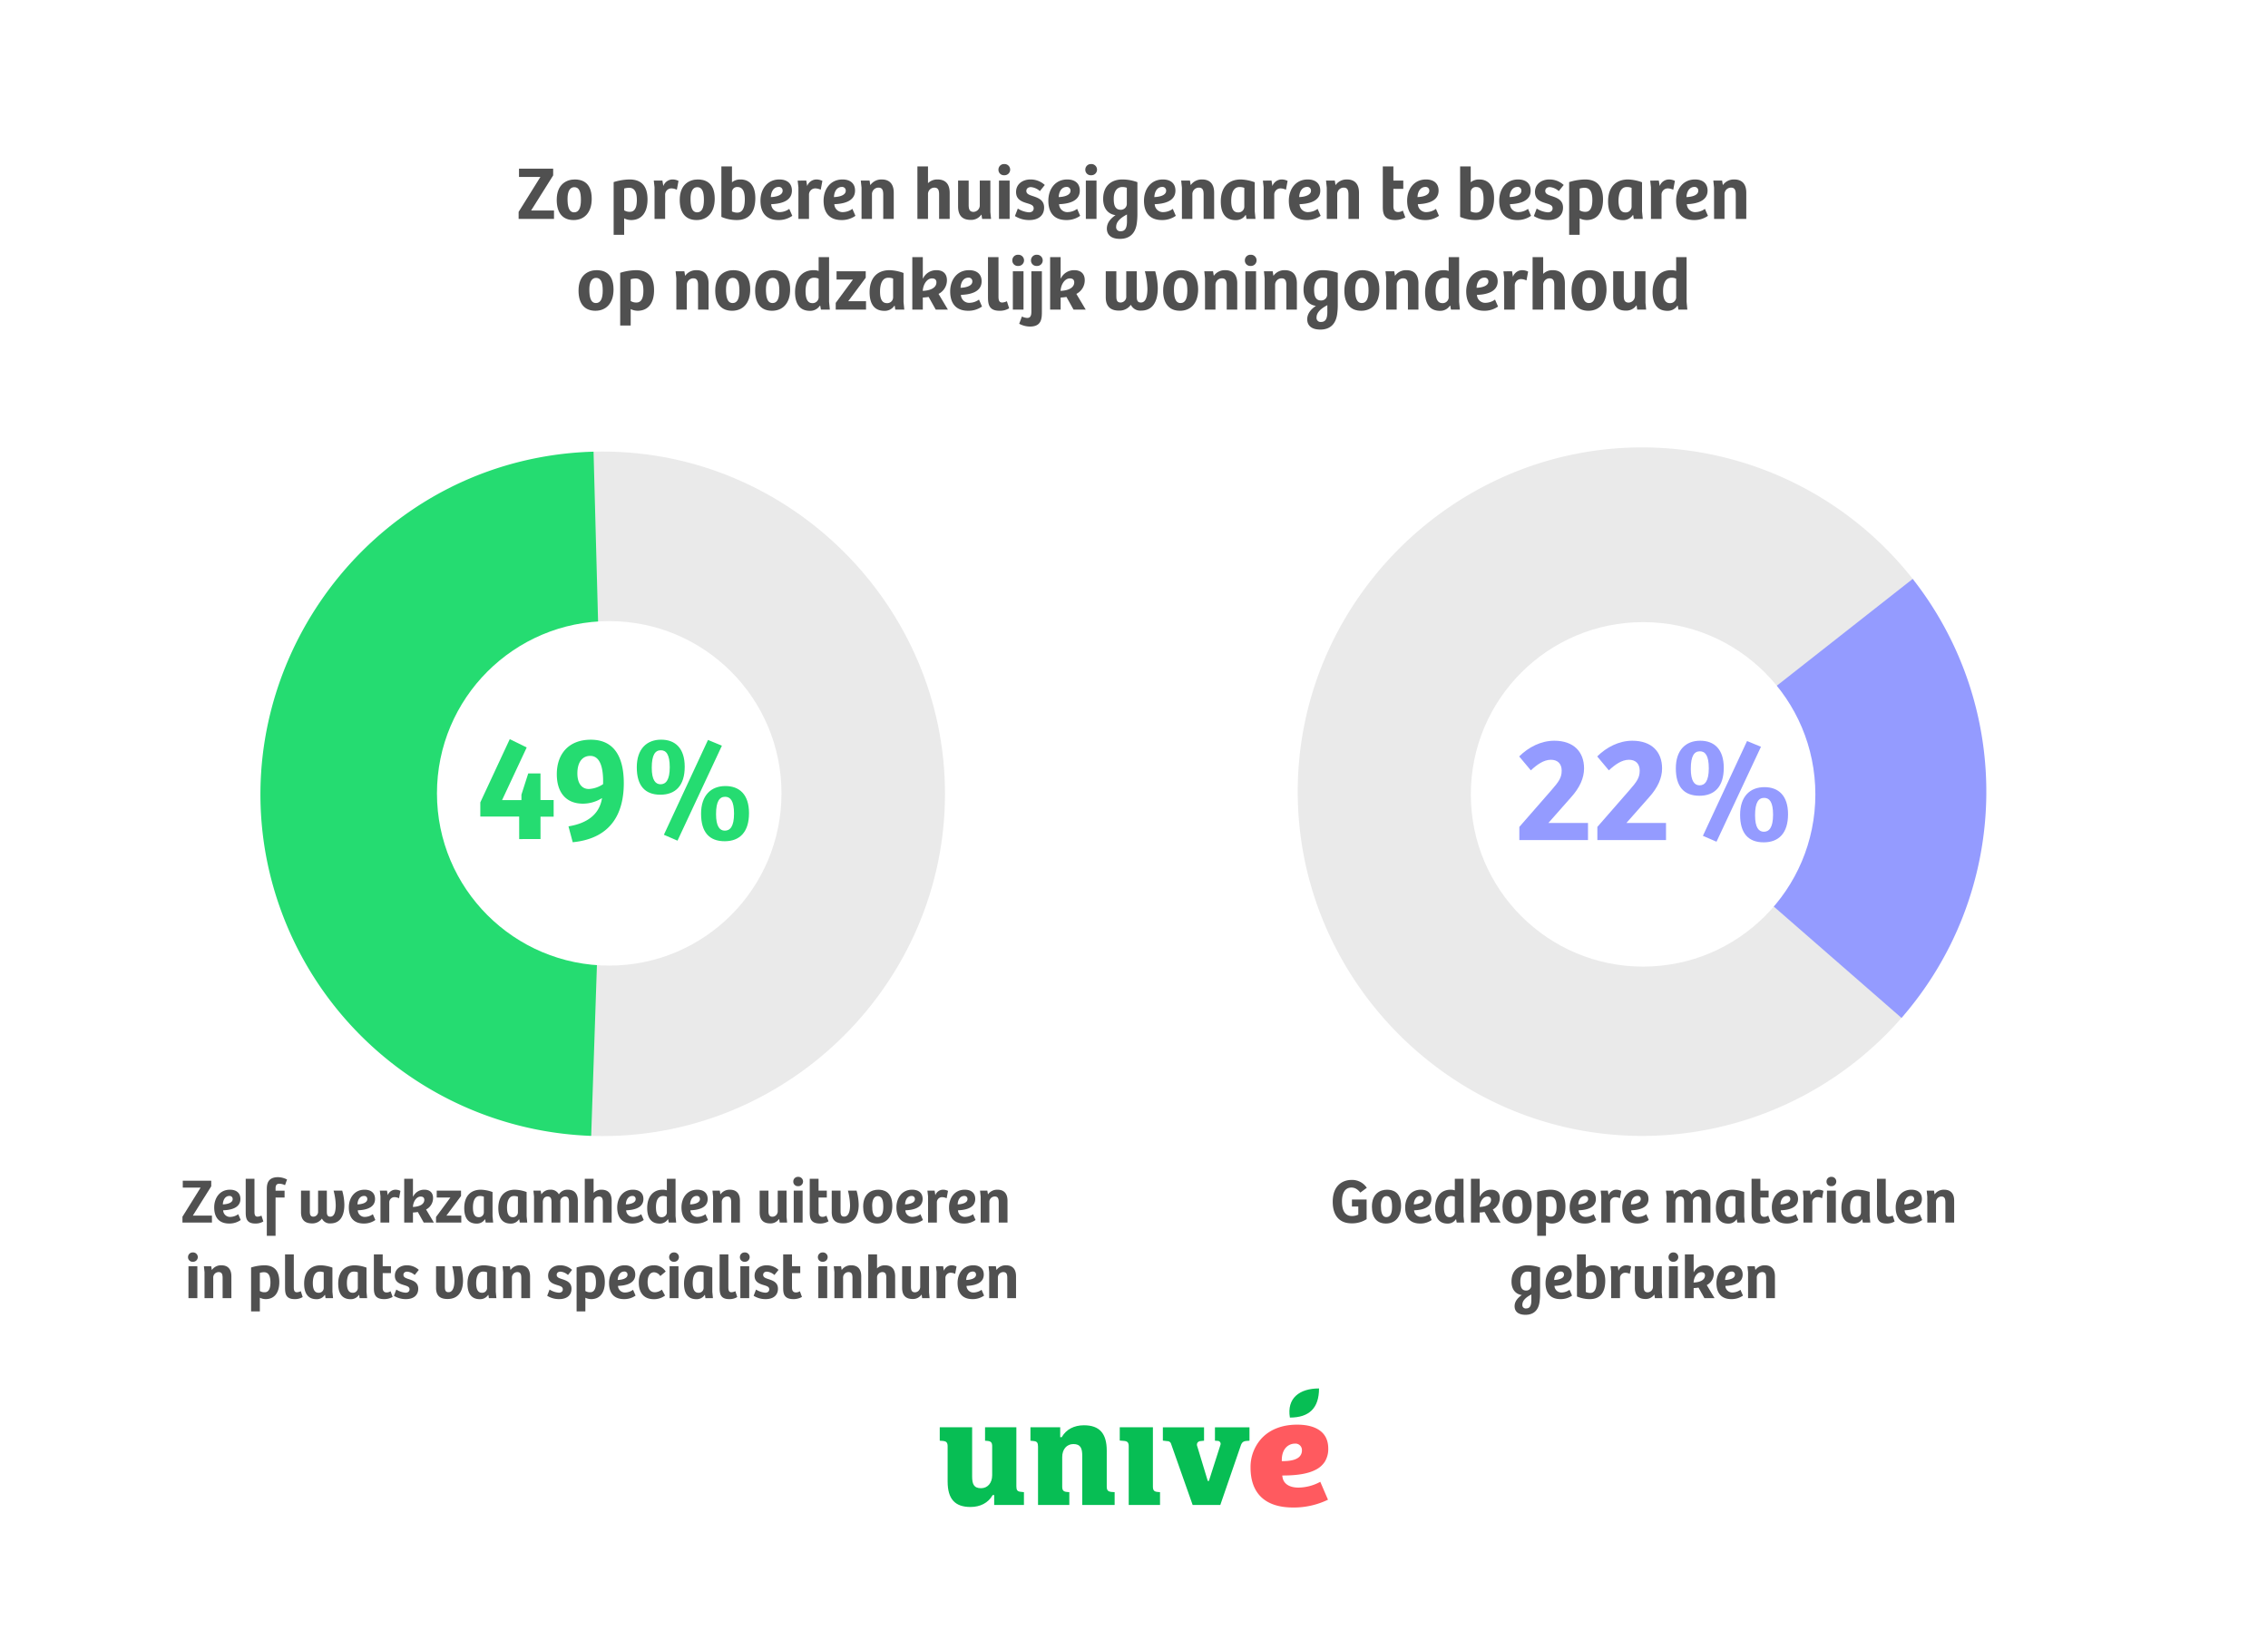 <?xml version="1.0" encoding="UTF-8" standalone="no"?>
<svg xmlns="http://www.w3.org/2000/svg" xmlns:xlink="http://www.w3.org/1999/xlink" viewBox="0 0 1080 781">
  <defs>
    <clipPath id="a">
      <rect height="83.25" style="fill:none" width="222" x="429" y="652"/>
    </clipPath>
  </defs>
  <title>Infographic 2 - Zo proberen besparenV2</title>
  <rect height="781" style="fill:#fff" width="1080"/>
  <g style="clip-path:url(#a)">
    <rect height="83.25" style="fill:#fff" width="222" x="429" y="652"/>
    <g style="clip-path:url(#a)">
      <path d="M617.656,678.5c-6.902,0-12.656,2.164-16.637,6.259a20.148,20.148,0,0,0-5.523,14.186c0,5.849,1.579,10.448,4.694,13.669,3.429,3.546,8.683,5.344,15.616,5.344a37.501,37.501,0,0,0,16.57-3.716l-3.671-8.529a22.134,22.134,0,0,1-10.376,2.759c-4.305,0-7.073-1.776-7.597-4.872l-.149-.887.929-.006c6.62-.043,11.516-.93,14.966-2.712a11.071,11.071,0,0,0,4.403-3.874,11.515,11.515,0,0,0,1.62-6.235c0-3.794-1.366-6.699-4.062-8.631-2.55-1.828-6.178-2.755-10.782-2.755m-7.284,17.374.014-.792c.092-5.216,3.211-7.551,6.26-7.551a3.064,3.064,0,0,1,3.32,3.185,4.158,4.158,0,0,1-1.941,3.643c-1.437.962-3.737,1.468-6.835,1.505Z" style="fill:#ff5a5f"/>
      <path d="M537.484,716.749H552.393v-6.105l-1.335-.12c-1.517-.168-2.053-.828-2.053-2.523V679.749H533.214v6.32l2.216.196c1.519.168,2.054.828,2.054,2.522Z" style="fill:#07be54"/>
      <path d="M447.5,686.139l1.696.126c1.242.154,2.059.628,2.059,2.448V705.576c0,8.275,3.456,12.13,10.878,12.13,4.67,0,8.392-1.958,10.478-5.514l.092-.155h.716v4.712h14.171v-6.104l-1.708-.19c-1.422-.167-1.901-.822-1.901-2.596V679.75H469.075v6.394l1.335.121c1.517.168,2.053.828,2.053,2.522V702.557c0,3.712-2.139,6.206-5.322,6.206-3.511,0-4.217-2.15-4.217-5.617V679.75H447.5Z" style="fill:#07be54"/>
      <path d="M515.356,716.749H530.779v-6.105l-1.697-.125c-1.241-.154-2.058-.629-2.058-2.448V690.923c0-8.276-3.457-12.13-10.878-12.13-4.67,0-8.392,1.958-10.479,5.515l-.091.154h-.716v-4.713h-14.171v6.39l1.708.19c1.421.167,1.9.821,1.9,2.595v27.825h14.908v-6.105l-1.335-.12c-1.517-.168-2.053-.828-2.053-2.523V693.942c0-3.711,2.139-6.205,5.322-6.205,3.512,0,4.217,2.149,4.217,5.616Z" style="fill:#07be54"/>
      <path d="M578.547,679.773v6.366l1.598.118a1.406,1.406,0,0,1,1.108,1.392,1.256,1.256,0,0,1-.052.356l-5.536,17.303h-.536l-4.999-16.486a1.962,1.962,0,0,1,.068-1.689,1.933,1.933,0,0,1,1.447-.805l1.709-.19v-6.366H553.747v6.324l2.153.264a1.785,1.785,0,0,1,1.673,1.039l10.358,29.348H581.099l9.714-28.193c.528-1.585,1.188-2.124,2.615-2.291l1.561-.125v-6.366Z" style="fill:#07be54"/>
      <path d="M628.11,661.25c-9.307,0-15.417,4.625-13.875,13.875,9.25,0,13.875-4.568,13.875-13.875" style="fill:#07be54"/>
    </g>
  </g>
  <path d="M286.994,378.056l-6.137-162.884q3.067-.116,6.137-.116c89.419,0,163,73.581,163,163s-73.581,163-163,163q-3.377,0-6.752-.14Z" style="fill:#eaeaea"/>
  <path d="M286.994,378.056,281.516,540.964A163.451,163.451,0,0,1,126.9,408.696c-16.809-87.825,41.629-173.926,129.454-190.734a163.002,163.002,0,0,1,26.286-2.848Z" style="fill:#25dc71"/>
  <circle cx="290.107" cy="377.841" r="82.03" style="fill:#fff"/>
  <path d="M228.721,382.13l14.024-30.106,8.067,3.955L239.089,381.044l9.217-.005-.001-2.593,3.234-10.083,5.833-.003.007,12.674,6.265-.004.004,7.92-6.265.004.006,10.657-10.153.005-.006-10.729-18.505.011Z" style="fill:#25dc71"/>
  <path d="M286.683,380.081a17.079,17.079,0,0,1-9.071,2.669c-8.065.005-12.46-5.321-12.465-14.034-.005-9.433,5.463-16.42,16.192-16.426,11.449-.007,15.702,8.703,15.709,20.656.007,13.249-5.098,26.285-24.322,28.168l-2.021-7.56C279.633,392.11,285.463,387.857,286.683,380.081Zm-6.267-4.317a13.349,13.349,0,0,0,6.767-2.308c.212-7.993-1.447-13.465-6.128-13.462-3.6.002-6.119,2.812-6.116,8.356C274.942,372.959,276.96,375.766,280.416,375.764Z" style="fill:#25dc71"/>
  <path d="M303.232,365.454c-.005-8.785,4.745-13.179,11.585-13.183,6.697-.004,11.236,4.025,11.241,12.882.005,9.001-4.385,13.324-11.586,13.328C307.127,378.485,303.237,374.167,303.232,365.454Zm11.31,8.059c2.448-.002,4.391-1.875,4.388-8.14-.003-6.12-1.732-8.063-4.253-8.062-2.664.001-4.319,2.162-4.316,8.354C310.364,371.427,312.093,373.514,314.541,373.513Zm22.598-21.11,6.626,2.732-21.145,45.231-6.482-2.805Zm8.293,21.957c6.696-.004,11.235,4.026,11.24,12.883.005,9.001-4.385,13.396-11.586,13.399-7.345.005-11.235-4.313-11.24-13.099C333.842,378.759,338.592,374.363,345.433,374.359Zm-.276,21.242c2.448-.001,4.391-1.874,4.387-8.139-.003-6.049-1.732-7.992-4.252-7.991-2.665.002-4.319,2.163-4.315,8.284C340.979,393.588,342.709,395.604,345.157,395.602Z" style="fill:#25dc71"/>
  <path d="M781.919,377.03,906.708,483.368a164.036,164.036,0,0,1-124.789,57.613c-89.941,0-163.951-74.01-163.951-163.951s74.01-163.951,163.951-163.951a164.054,164.054,0,0,1,129.482,63.38Z" style="fill:#eaeaea"/>
  <path d="M781.919,377.03l128.894-101.322a163.951,163.951,0,0,1-5.33,209.08Z" style="fill:#949bff"/>
  <circle cx="782.427" cy="378.317" r="82.03" style="fill:#fff"/>
  <path d="M743.658,367.03c0-3.528-2.16-5.185-5.112-5.185-3.456,0-6.624,2.305-9.576,5.04l-5.545-6.624c4.393-4.393,10.369-7.488,16.705-7.488,9.361,0,14.186,5.4,14.186,13.177,0,4.608-2.088,9.217-6.192,13.753l-10.801,12.241H756.188v8.137H723.497v-6.265L738.834,376.247C742.146,372.431,743.658,370.486,743.658,367.03Z" style="fill:#949bff"/>
  <path d="M780.81,367.03c0-3.528-2.16-5.185-5.112-5.185-3.456,0-6.624,2.305-9.576,5.04l-5.545-6.624c4.393-4.393,10.369-7.488,16.705-7.488,9.361,0,14.186,5.4,14.186,13.177,0,4.608-2.088,9.217-6.192,13.753l-10.801,12.241h18.865v8.137H760.648v-6.265l15.337-17.569C779.298,372.431,780.81,370.486,780.81,367.03Z" style="fill:#949bff"/>
  <path d="M798.016,365.95c0-8.785,4.752-13.177,11.593-13.177,6.696,0,11.233,4.032,11.233,12.889,0,9.001-4.393,13.321-11.593,13.321C801.904,378.983,798.016,374.663,798.016,365.95Zm11.305,8.064c2.448,0,4.393-1.872,4.393-8.137,0-6.12-1.729-8.064-4.248-8.064-2.664,0-4.32,2.16-4.32,8.353C805.145,371.927,806.872,374.015,809.32,374.015ZM831.931,352.917l6.624,2.736-21.169,45.22-6.481-2.809Zm8.28,21.962c6.697,0,11.233,4.032,11.233,12.889,0,9.001-4.393,13.394-11.593,13.394-7.345,0-11.233-4.32-11.233-13.105C828.618,379.271,833.371,374.879,840.211,374.879Zm-.288,21.242c2.448,0,4.393-1.872,4.393-8.137,0-6.049-1.728-7.993-4.248-7.993-2.664,0-4.32,2.16-4.32,8.281C835.747,394.104,837.475,396.121,839.923,396.121Z" style="fill:#949bff"/>
  <path d="M87.032,565.61v-3.3H100.592v2.67L91.832,578.93h9.09v3.33H86.882v-2.79L95.522,565.61Z" style="fill:#505050"/>
  <path d="M102.002,575.03c0-4.41,2.58-8.43,7.5-8.43,3.03,0,4.98,1.529,4.98,4.409,0,4.5-4.98,5.28-8.22,5.4a3.255,3.255,0,0,0,3.42,3.149,6.607,6.607,0,0,0,3.75-1.29l1.2,2.761a9.274,9.274,0,0,1-5.49,1.68C104.072,582.71,102.002,579.53,102.002,575.03Zm8.79-3.93a1.419,1.419,0,0,0-1.53-1.53c-2.01,0-3.06,1.86-3.15,4.02C107.732,573.561,110.792,573.05,110.792,571.101Z" style="fill:#505050"/>
  <path d="M117.002,577.13V561.41h4.17v15.689c0,1.65.39,2.34,1.5,2.34a4.709,4.709,0,0,0,1.83-.51l.9,2.79a6.978,6.978,0,0,1-3.84.99C117.242,582.71,117.002,579.92,117.002,577.13Z" style="fill:#505050"/>
  <path d="M132.422,560.631a9.766,9.766,0,0,1,4.26,1.109l-.96,2.7a6.519,6.519,0,0,0-2.67-.689c-1.26,0-1.83.659-1.83,2.189v1.14h4.29v3.24h-4.29v18.239h-4.17V566.301C127.052,563.751,127.592,560.631,132.422,560.631Z" style="fill:#505050"/>
  <path d="M143.342,577.34V567.051h4.2v9.689c0,1.47.09,2.699,1.71,2.699a2.294,2.294,0,0,0,2.22-2.459v-9.93h4.169v9.719c0,1.41.06,2.67,1.65,2.67,2.19,0,2.58-3.06,2.58-5.579a28.626,28.626,0,0,0-1.02-6.81h4.11a25.177,25.177,0,0,1,1.02,6.689c0,5.489-2.13,8.909-6.6,8.909a4.126,4.126,0,0,1-4.08-2.31,5.52,5.52,0,0,1-4.74,2.31C145.202,582.649,143.342,580.939,143.342,577.34Z" style="fill:#505050"/>
  <path d="M166.111,575.03c0-4.41,2.58-8.43,7.5-8.43,3.03,0,4.98,1.529,4.98,4.409,0,4.5-4.98,5.28-8.22,5.4a3.255,3.255,0,0,0,3.42,3.149,6.605,6.605,0,0,0,3.75-1.29l1.2,2.761A9.274,9.274,0,0,1,173.251,582.71C168.181,582.71,166.111,579.53,166.111,575.03Zm8.79-3.93a1.419,1.419,0,0,0-1.53-1.53c-2.01,0-3.06,1.86-3.15,4.02C171.841,573.561,174.901,573.05,174.901,571.101Z" style="fill:#505050"/>
  <path d="M184.292,567.051l.36,2.159a3.939,3.939,0,0,1,3.6-2.609,5.197,5.197,0,0,1,2.43.569l-.66,3.511a5.093,5.093,0,0,0-2.16-.54,2.494,2.494,0,0,0-2.49,2.67v9.449h-4.2V569.69l-.3-2.64Z" style="fill:#505050"/>
  <path d="M196.651,569.87h.09a5.804,5.804,0,0,1,5.339-3.27c2.64,0,4.14,1.47,4.14,3.96a6.066,6.066,0,0,1-3.33,5.459l3.72,6.24h-4.83l-2.82-5.04a17.131,17.131,0,0,1-2.31.24v4.8H192.481V561.41h4.17Zm5.4,1.561c0-1.02-.6-1.561-1.74-1.561-1.95,0-3.51,2.22-3.69,4.95C200.371,574.64,202.051,573.23,202.051,571.431Z" style="fill:#505050"/>
  <path d="M207.961,570.32v-3.27h11.58v2.55l-6.96,9.329h7.08v3.33H207.631v-2.67l6.84-9.27Z" style="fill:#505050"/>
  <path d="M221.071,575.33c0-5.28,2.7-8.729,7.95-8.729a17.692,17.692,0,0,1,5.52,1.109v11.52l.3,3.03H231.271l-.24-1.53-.12-.029a4.549,4.549,0,0,1-3.959,2.04C222.391,582.74,221.071,579.229,221.071,575.33Zm6.84,4.35a2.306,2.306,0,0,0,2.49-2.22v-7.529a5.079,5.079,0,0,0-1.89-.33c-2.46,0-3.3,2.55-3.3,5.489C225.211,577.49,225.751,579.68,227.911,579.68Z" style="fill:#505050"/>
  <path d="M237.301,575.33c0-5.28,2.7-8.729,7.95-8.729A17.692,17.692,0,0,1,250.77,567.71v11.52l.3,3.03h-3.57l-.24-1.53-.12-.029a4.549,4.549,0,0,1-3.959,2.04C238.621,582.74,237.301,579.229,237.301,575.33Zm6.84,4.35a2.306,2.306,0,0,0,2.49-2.22v-7.529a5.079,5.079,0,0,0-1.89-.33c-2.46,0-3.3,2.55-3.3,5.489C241.44,577.49,241.98,579.68,244.141,579.68Z" style="fill:#505050"/>
  <path d="M257.46,567.051l.33,1.77a4.921,4.921,0,0,1,4.26-2.22,4.296,4.296,0,0,1,4.08,2.22,4.783,4.783,0,0,1,4.26-2.22c3,0,4.77,1.739,4.77,5.31v10.35h-4.2v-9.569c0-1.59-.24-2.851-1.89-2.851a2.328,2.328,0,0,0-2.25,2.61v9.81h-4.2v-9.569c0-1.5-.15-2.851-1.86-2.851-1.5,0-2.28,1.2-2.28,2.7v9.72h-4.17V569.87l-.3-2.819Z" style="fill:#505050"/>
  <path d="M286.41,566.601c3.18,0,4.86,1.77,4.86,5.34v10.319h-4.2v-9.689c0-1.59-.3-2.73-1.89-2.73a2.536,2.536,0,0,0-2.52,2.61v9.81H278.46V561.41h4.2v6.66A5.208,5.208,0,0,1,286.41,566.601Z" style="fill:#505050"/>
  <path d="M293.91,575.03c0-4.41,2.58-8.43,7.5-8.43,3.03,0,4.98,1.529,4.98,4.409,0,4.5-4.98,5.28-8.22,5.4a3.255,3.255,0,0,0,3.42,3.149,6.605,6.605,0,0,0,3.75-1.29l1.2,2.761A9.274,9.274,0,0,1,301.05,582.71C295.98,582.71,293.91,579.53,293.91,575.03Zm8.79-3.93a1.419,1.419,0,0,0-1.53-1.53c-2.01,0-3.06,1.86-3.15,4.02C299.64,573.561,302.7,573.05,302.7,571.101Z" style="fill:#505050"/>
  <path d="M308.19,575.33c0-5.16,2.58-8.729,7.379-8.729a5.984,5.984,0,0,1,1.98.3v-5.49h4.14v17.76l.3,3.09h-3.54l-.27-1.56h-.15a4.562,4.562,0,0,1-3.899,2.04C309.33,582.74,308.19,578.93,308.19,575.33Zm6.84,4.35a2.386,2.386,0,0,0,2.52-2.13v-7.56a4.11,4.11,0,0,0-1.8-.39c-2.61,0-3.39,2.609-3.39,5.34C312.36,577.49,312.93,579.68,315.03,579.68Z" style="fill:#505050"/>
  <path d="M324.51,575.03c0-4.41,2.58-8.43,7.5-8.43,3.03,0,4.98,1.529,4.98,4.409,0,4.5-4.98,5.28-8.22,5.4a3.255,3.255,0,0,0,3.42,3.149,6.605,6.605,0,0,0,3.75-1.29l1.2,2.761a9.274,9.274,0,0,1-5.49,1.68C326.58,582.71,324.51,579.53,324.51,575.03Zm8.79-3.93a1.419,1.419,0,0,0-1.53-1.53c-2.01,0-3.06,1.86-3.15,4.02C330.239,573.561,333.299,573.05,333.299,571.101Z" style="fill:#505050"/>
  <path d="M342.75,567.051l.3,1.8a5.319,5.319,0,0,1,4.53-2.25c2.97,0,4.77,1.68,4.77,5.25v10.409H348.179v-9.569c0-1.65-.27-2.851-1.89-2.851a2.581,2.581,0,0,0-2.58,2.67v9.75h-4.14V569.87l-.3-2.819Z" style="fill:#505050"/>
  <path d="M361.739,577.31V567.051h4.2v9.6c0,1.649.27,2.819,1.95,2.819a2.585,2.585,0,0,0,2.459-2.52v-9.899h4.2v12.509l.27,2.7h-3.54l-.24-1.65H370.919a4.871,4.871,0,0,1-4.17,2.04C363.419,582.649,361.739,580.88,361.739,577.31Z" style="fill:#505050"/>
  <path d="M377.759,562.7a2.2,2.2,0,0,1,2.31-2.22,2.223,2.223,0,1,1,0,4.44A2.151,2.151,0,0,1,377.759,562.7Zm.21,4.351h4.229v15.209h-4.229Z" style="fill:#505050"/>
  <path d="M385.589,577.37v-15.96h4.2v5.641h3.93v3.27h-3.93V577.25c0,1.77.81,2.28,1.92,2.28a3.481,3.481,0,0,0,1.83-.57l.99,2.7a7.953,7.953,0,0,1-4.02,1.05C385.979,582.71,385.589,580.1,385.589,577.37Z" style="fill:#505050"/>
  <path d="M396.059,577.28V567.051h4.2v9.539c0,1.68.15,2.82,1.74,2.82,2.16,0,2.79-2.73,2.79-5.43a30.305,30.305,0,0,0-1.02-6.93h4.11a25.422,25.422,0,0,1,1.02,6.749c0,5.61-2.52,8.85-7.379,8.85C397.798,582.649,396.059,580.97,396.059,577.28Z" style="fill:#505050"/>
  <path d="M411.028,574.7c0-6.27,3.99-8.1,7.169-8.1,2.28,0,6.72.689,6.72,7.649,0,5.729-3.15,8.46-7.2,8.46C413.608,582.71,411.028,580.13,411.028,574.7Zm6.93,4.949c1.89,0,2.67-1.859,2.67-4.919,0-3.21-.66-5.07-2.64-5.07-1.83,0-2.67,1.86-2.67,4.56C415.318,576.92,415.678,579.649,417.958,579.649Z" style="fill:#505050"/>
  <path d="M426.868,575.03c0-4.41,2.58-8.43,7.5-8.43,3.03,0,4.98,1.529,4.98,4.409,0,4.5-4.98,5.28-8.22,5.4a3.255,3.255,0,0,0,3.42,3.149,6.605,6.605,0,0,0,3.75-1.29l1.2,2.761a9.274,9.274,0,0,1-5.49,1.68C428.938,582.71,426.868,579.53,426.868,575.03Zm8.79-3.93a1.418,1.418,0,0,0-1.53-1.53c-2.01,0-3.06,1.86-3.15,4.02C432.598,573.561,435.658,573.05,435.658,571.101Z" style="fill:#505050"/>
  <path d="M445.048,567.051l.36,2.159a3.939,3.939,0,0,1,3.6-2.609,5.197,5.197,0,0,1,2.43.569l-.66,3.511a5.093,5.093,0,0,0-2.16-.54,2.494,2.494,0,0,0-2.49,2.67v9.449h-4.2V569.69l-.3-2.64Z" style="fill:#505050"/>
  <path d="M451.918,575.03c0-4.41,2.58-8.43,7.5-8.43,3.03,0,4.98,1.529,4.98,4.409,0,4.5-4.98,5.28-8.22,5.4a3.255,3.255,0,0,0,3.42,3.149,6.607,6.607,0,0,0,3.75-1.29l1.2,2.761a9.274,9.274,0,0,1-5.49,1.68C453.988,582.71,451.918,579.53,451.918,575.03Zm8.79-3.93a1.419,1.419,0,0,0-1.53-1.53c-2.01,0-3.06,1.86-3.15,4.02C457.648,573.561,460.708,573.05,460.708,571.101Z" style="fill:#505050"/>
  <path d="M470.159,567.051l.3,1.8a5.319,5.319,0,0,1,4.53-2.25c2.97,0,4.77,1.68,4.77,5.25v10.409h-4.17v-9.569c0-1.65-.27-2.851-1.89-2.851a2.581,2.581,0,0,0-2.58,2.67v9.75h-4.14V569.87l-.3-2.819Z" style="fill:#505050"/>
  <path d="M89.539,598.7a2.2,2.2,0,0,1,2.31-2.22,2.223,2.223,0,1,1,0,4.44A2.151,2.151,0,0,1,89.539,598.7Zm.21,4.351H93.978v15.209H89.749Z" style="fill:#505050"/>
  <path d="M100.578,603.051l.3,1.8a5.319,5.319,0,0,1,4.53-2.25c2.97,0,4.77,1.68,4.77,5.25v10.409h-4.17v-9.569c0-1.65-.27-2.851-1.89-2.851a2.581,2.581,0,0,0-2.58,2.67v9.75H97.398V605.87l-.3-2.819Z" style="fill:#505050"/>
  <path d="M125.868,602.601c4.8,0,7.14,2.7,7.14,7.949,0,5.31-2.49,8.16-6.51,8.16a6.338,6.338,0,0,1-2.76-.66v6.51h-4.17V603.65A22.266,22.266,0,0,1,125.868,602.601Zm.18,12.839c1.86,0,2.73-1.68,2.73-4.649,0-2.79-.69-4.89-3.09-4.89a7.182,7.182,0,0,0-1.95.3v8.64A4.082,4.082,0,0,0,126.047,615.439Z" style="fill:#505050"/>
  <path d="M135.737,613.13V597.41h4.17v15.689c0,1.65.39,2.34,1.5,2.34a4.709,4.709,0,0,0,1.83-.51l.9,2.79a6.978,6.978,0,0,1-3.84.99C135.978,618.71,135.737,615.92,135.737,613.13Z" style="fill:#505050"/>
  <path d="M144.828,611.33c0-5.28,2.7-8.729,7.95-8.729a17.694,17.694,0,0,1,5.52,1.109v11.52l.3,3.03h-3.57l-.24-1.53-.12-.029a4.549,4.549,0,0,1-3.959,2.04C146.147,618.74,144.828,615.229,144.828,611.33Zm6.84,4.35a2.306,2.306,0,0,0,2.49-2.22v-7.529a5.079,5.079,0,0,0-1.89-.33c-2.459,0-3.3,2.55-3.3,5.489C148.967,613.49,149.507,615.68,151.667,615.68Z" style="fill:#505050"/>
  <path d="M161.057,611.33c0-5.28,2.7-8.729,7.95-8.729a17.694,17.694,0,0,1,5.52,1.109v11.52l.3,3.03h-3.57l-.24-1.53-.12-.029a4.549,4.549,0,0,1-3.959,2.04C162.377,618.74,161.057,615.229,161.057,611.33Zm6.84,4.35a2.306,2.306,0,0,0,2.49-2.22v-7.529a5.079,5.079,0,0,0-1.89-.33c-2.459,0-3.3,2.55-3.3,5.489C165.197,613.49,165.737,615.68,167.897,615.68Z" style="fill:#505050"/>
  <path d="M178.037,613.37v-15.96h4.2v5.641H186.166v3.27h-3.93V613.25c0,1.77.81,2.28,1.92,2.28a3.481,3.481,0,0,0,1.83-.57l.99,2.7a7.953,7.953,0,0,1-4.02,1.05C178.427,618.71,178.037,616.1,178.037,613.37Z" style="fill:#505050"/>
  <path d="M187.577,617.12l1.14-2.97a9.538,9.538,0,0,0,4.439,1.499c1.02,0,1.86-.51,1.86-1.59,0-1.17-1.02-1.529-2.28-1.92-2.22-.659-4.709-1.409-4.709-4.56,0-3.21,2.669-4.979,5.7-4.979a8.295,8.295,0,0,1,5.7,2.189l-1.95,2.431a6.055,6.055,0,0,0-3.57-1.591c-.99,0-1.8.511-1.8,1.53,0,1.11,1.02,1.53,2.4,1.98,2.19.72,4.65,1.529,4.65,4.619,0,3.24-2.37,4.95-5.85,4.95A10.539,10.539,0,0,1,187.577,617.12Z" style="fill:#505050"/>
  <path d="M207.646,613.28V603.051h4.2v9.539c0,1.68.15,2.82,1.74,2.82,2.16,0,2.79-2.73,2.79-5.43a30.305,30.305,0,0,0-1.02-6.93h4.11a25.422,25.422,0,0,1,1.02,6.749c0,5.61-2.52,8.85-7.379,8.85C209.386,618.649,207.646,616.97,207.646,613.28Z" style="fill:#505050"/>
  <path d="M222.616,611.33c0-5.28,2.7-8.729,7.95-8.729A17.694,17.694,0,0,1,236.085,603.71v11.52l.3,3.03h-3.57l-.24-1.53-.12-.029a4.549,4.549,0,0,1-3.959,2.04C223.936,618.74,222.616,615.229,222.616,611.33Zm6.84,4.35a2.306,2.306,0,0,0,2.49-2.22v-7.529a5.079,5.079,0,0,0-1.89-.33c-2.459,0-3.3,2.55-3.3,5.489C226.755,613.49,227.295,615.68,229.456,615.68Z" style="fill:#505050"/>
  <path d="M242.805,603.051l.3,1.8a5.319,5.319,0,0,1,4.53-2.25c2.97,0,4.77,1.68,4.77,5.25v10.409h-4.17v-9.569c0-1.65-.27-2.851-1.89-2.851a2.581,2.581,0,0,0-2.58,2.67v9.75H239.625V605.87l-.3-2.819Z" style="fill:#505050"/>
  <path d="M260.565,617.12l1.14-2.97a9.538,9.538,0,0,0,4.439,1.499c1.02,0,1.86-.51,1.86-1.59,0-1.17-1.02-1.529-2.28-1.92-2.22-.659-4.709-1.409-4.709-4.56,0-3.21,2.669-4.979,5.7-4.979a8.295,8.295,0,0,1,5.7,2.189l-1.95,2.431a6.055,6.055,0,0,0-3.57-1.591c-.99,0-1.8.511-1.8,1.53,0,1.11,1.02,1.53,2.4,1.98,2.19.72,4.65,1.529,4.65,4.619,0,3.24-2.37,4.95-5.85,4.95A10.539,10.539,0,0,1,260.565,617.12Z" style="fill:#505050"/>
  <path d="M280.875,602.601c4.8,0,7.14,2.7,7.14,7.949,0,5.31-2.49,8.16-6.51,8.16a6.338,6.338,0,0,1-2.76-.66v6.51h-4.17V603.65A22.266,22.266,0,0,1,280.875,602.601Zm.18,12.839c1.86,0,2.73-1.68,2.73-4.649,0-2.79-.69-4.89-3.09-4.89a7.182,7.182,0,0,0-1.95.3v8.64A4.082,4.082,0,0,0,281.054,615.439Z" style="fill:#505050"/>
  <path d="M290.025,611.03c0-4.41,2.58-8.43,7.5-8.43,3.03,0,4.98,1.529,4.98,4.409,0,4.5-4.98,5.28-8.22,5.4a3.255,3.255,0,0,0,3.42,3.149,6.607,6.607,0,0,0,3.75-1.29l1.2,2.761a9.274,9.274,0,0,1-5.49,1.68C292.095,618.71,290.025,615.53,290.025,611.03Zm8.79-3.93a1.418,1.418,0,0,0-1.53-1.53c-2.01,0-3.06,1.86-3.15,4.02C295.754,609.561,298.814,609.05,298.814,607.101Z" style="fill:#505050"/>
  <path d="M304.185,610.76c0-5.97,3.78-8.159,7.14-8.159a6.321,6.321,0,0,1,5.67,2.97l-2.58,2.16a3.675,3.675,0,0,0-2.91-1.8c-1.89,0-3.12,1.56-3.12,4.68,0,2.909,1.08,4.829,3.48,4.829a5.438,5.438,0,0,0,3.3-1.26L316.694,617a8.588,8.588,0,0,1-5.399,1.74C306.854,618.74,304.185,615.92,304.185,610.76Z" style="fill:#505050"/>
  <path d="M318.645,598.7a2.2,2.2,0,0,1,2.31-2.22,2.223,2.223,0,1,1,0,4.44A2.151,2.151,0,0,1,318.645,598.7Zm.21,4.351H323.084v15.209h-4.229Z" style="fill:#505050"/>
  <path d="M325.724,611.33c0-5.28,2.7-8.729,7.95-8.729a17.694,17.694,0,0,1,5.52,1.109v11.52l.3,3.03h-3.57l-.24-1.53-.12-.029a4.549,4.549,0,0,1-3.959,2.04C327.044,618.74,325.724,615.229,325.724,611.33Zm6.84,4.35a2.306,2.306,0,0,0,2.49-2.22v-7.529a5.079,5.079,0,0,0-1.89-.33c-2.459,0-3.3,2.55-3.3,5.489C329.864,613.49,330.404,615.68,332.564,615.68Z" style="fill:#505050"/>
  <path d="M342.674,613.13V597.41h4.17v15.689c0,1.65.39,2.34,1.5,2.34a4.709,4.709,0,0,0,1.83-.51l.9,2.79a6.978,6.978,0,0,1-3.84.99C342.914,618.71,342.674,615.92,342.674,613.13Z" style="fill:#505050"/>
  <path d="M352.334,598.7a2.2,2.2,0,0,1,2.31-2.22,2.223,2.223,0,1,1,0,4.44A2.151,2.151,0,0,1,352.334,598.7Zm.21,4.351h4.229v15.209H352.544Z" style="fill:#505050"/>
  <path d="M358.874,617.12l1.14-2.97a9.538,9.538,0,0,0,4.439,1.499c1.02,0,1.86-.51,1.86-1.59,0-1.17-1.02-1.529-2.28-1.92-2.22-.659-4.709-1.409-4.709-4.56,0-3.21,2.669-4.979,5.7-4.979a8.295,8.295,0,0,1,5.7,2.189L368.773,607.221a6.055,6.055,0,0,0-3.57-1.591c-.99,0-1.8.511-1.8,1.53,0,1.11,1.02,1.53,2.4,1.98,2.19.72,4.65,1.529,4.65,4.619,0,3.24-2.37,4.95-5.85,4.95A10.539,10.539,0,0,1,358.874,617.12Z" style="fill:#505050"/>
  <path d="M372.943,613.37v-15.96h4.2v5.641h3.93v3.27h-3.93V613.25c0,1.77.81,2.28,1.92,2.28a3.481,3.481,0,0,0,1.83-.57l.99,2.7a7.953,7.953,0,0,1-4.02,1.05C373.333,618.71,372.943,616.1,372.943,613.37Z" style="fill:#505050"/>
  <path d="M389.473,598.7a2.2,2.2,0,0,1,2.31-2.22,2.223,2.223,0,1,1,0,4.44A2.151,2.151,0,0,1,389.473,598.7Zm.21,4.351h4.229v15.209h-4.229Z" style="fill:#505050"/>
  <path d="M400.513,603.051l.3,1.8a5.319,5.319,0,0,1,4.53-2.25c2.97,0,4.77,1.68,4.77,5.25v10.409h-4.17v-9.569c0-1.65-.27-2.851-1.89-2.851a2.581,2.581,0,0,0-2.58,2.67v9.75h-4.14V605.87l-.3-2.819Z" style="fill:#505050"/>
  <path d="M421.392,602.601c3.18,0,4.86,1.77,4.86,5.34v10.319h-4.2v-9.689c0-1.59-.3-2.73-1.89-2.73a2.536,2.536,0,0,0-2.52,2.61v9.81h-4.2V597.41h4.2v6.66A5.208,5.208,0,0,1,421.392,602.601Z" style="fill:#505050"/>
  <path d="M429.583,613.31V603.051h4.2v9.6c0,1.649.27,2.819,1.95,2.819a2.585,2.585,0,0,0,2.46-2.52v-9.899h4.2v12.509l.27,2.7h-3.54l-.24-1.65h-.12a4.87,4.87,0,0,1-4.17,2.04C431.262,618.649,429.583,616.88,429.583,613.31Z" style="fill:#505050"/>
  <path d="M449.112,603.051l.36,2.159a3.939,3.939,0,0,1,3.6-2.609,5.197,5.197,0,0,1,2.43.569l-.66,3.511a5.093,5.093,0,0,0-2.16-.54,2.494,2.494,0,0,0-2.49,2.67v9.449H445.992V605.69l-.3-2.64Z" style="fill:#505050"/>
  <path d="M455.982,611.03c0-4.41,2.58-8.43,7.5-8.43,3.03,0,4.98,1.529,4.98,4.409,0,4.5-4.98,5.28-8.22,5.4a3.255,3.255,0,0,0,3.42,3.149,6.605,6.605,0,0,0,3.75-1.29l1.2,2.761a9.274,9.274,0,0,1-5.49,1.68C458.052,618.71,455.982,615.53,455.982,611.03Zm8.79-3.93a1.418,1.418,0,0,0-1.53-1.53c-2.01,0-3.06,1.86-3.15,4.02C461.712,609.561,464.772,609.05,464.772,607.101Z" style="fill:#505050"/>
  <path d="M474.222,603.051l.3,1.8a5.319,5.319,0,0,1,4.53-2.25c2.97,0,4.77,1.68,4.77,5.25v10.409h-4.17v-9.569c0-1.65-.27-2.851-1.89-2.851a2.581,2.581,0,0,0-2.58,2.67v9.75H471.042V605.87l-.3-2.819Z" style="fill:#505050"/>
  <path d="M247.144,84.282v-3.959h16.27v3.203l-10.51,16.738h10.906v3.995h-16.846v-3.348l10.367-16.63Z" style="fill:#505050"/>
  <path d="M265.107,95.188c0-7.522,4.788-9.719,8.603-9.719,2.736,0,8.063.828,8.063,9.18,0,6.875-3.779,10.15-8.639,10.15C268.203,104.8,265.107,101.704,265.107,95.188Zm8.315,5.939c2.268,0,3.204-2.231,3.204-5.903,0-3.852-.792-6.083-3.167-6.083-2.196,0-3.204,2.231-3.204,5.472C270.254,97.853,270.687,101.128,273.422,101.128Z" style="fill:#505050"/>
  <path d="M299.774,85.47c5.759,0,8.567,3.24,8.567,9.539,0,6.371-2.988,9.791-7.811,9.791a7.616,7.616,0,0,1-3.312-.792v7.811h-5.003V86.729A26.734,26.734,0,0,1,299.774,85.47Zm.216,15.406c2.232,0,3.276-2.016,3.276-5.579,0-3.348-.828-5.867-3.708-5.867a8.609,8.609,0,0,0-2.34.36v10.366A4.898,4.898,0,0,0,299.99,100.876Z" style="fill:#505050"/>
  <path d="M315.434,86.01l.432,2.592a4.727,4.727,0,0,1,4.319-3.132,6.218,6.218,0,0,1,2.916.685l-.792,4.211a6.134,6.134,0,0,0-2.592-.647A2.992,2.992,0,0,0,316.73,92.921v11.339h-5.04v-15.082l-.36-3.168Z" style="fill:#505050"/>
  <path d="M323.679,95.188c0-7.522,4.788-9.719,8.603-9.719,2.736,0,8.063.828,8.063,9.18,0,6.875-3.779,10.15-8.639,10.15C326.774,104.8,323.679,101.704,323.679,95.188Zm8.315,5.939c2.268,0,3.204-2.231,3.204-5.903,0-3.852-.792-6.083-3.167-6.083-2.196,0-3.204,2.231-3.204,5.472C328.826,97.853,329.258,101.128,331.994,101.128Z" style="fill:#505050"/>
  <path d="M343.515,103.288V79.243h5.04v7.559a6.252,6.252,0,0,1,4.067-1.332c4.319,0,7.055,3.024,7.055,8.819,0,7.02-3.168,10.511-8.819,10.511A18.54,18.54,0,0,1,343.515,103.288Zm7.559-2.016c2.304,0,3.6-1.944,3.6-6.336,0-2.843-.576-5.867-3.492-5.867a2.448,2.448,0,0,0-2.627,2.304v9.323A5.906,5.906,0,0,0,351.074,101.272Z" style="fill:#505050"/>
  <path d="M362.126,95.585c0-5.291,3.096-10.115,8.999-10.115,3.636,0,5.975,1.836,5.975,5.292,0,5.399-5.975,6.335-9.862,6.479a3.906,3.906,0,0,0,4.103,3.78,7.93,7.93,0,0,0,4.5-1.548l1.44,3.312a11.131,11.131,0,0,1-6.587,2.016C364.61,104.8,362.126,100.984,362.126,95.585Zm10.547-4.716a1.702,1.702,0,0,0-1.836-1.836c-2.412,0-3.671,2.232-3.779,4.824C369.002,93.821,372.673,93.209,372.673,90.869Z" style="fill:#505050"/>
  <path d="M383.942,86.01l.432,2.592a4.728,4.728,0,0,1,4.32-3.132,6.218,6.218,0,0,1,2.916.685l-.792,4.211a6.134,6.134,0,0,0-2.592-.647,2.992,2.992,0,0,0-2.987,3.203v11.339h-5.04v-15.082l-.36-3.168Z" style="fill:#505050"/>
  <path d="M392.187,95.585c0-5.291,3.096-10.115,8.999-10.115,3.636,0,5.975,1.836,5.975,5.292,0,5.399-5.975,6.335-9.862,6.479a3.906,3.906,0,0,0,4.103,3.78,7.93,7.93,0,0,0,4.5-1.548l1.44,3.312a11.131,11.131,0,0,1-6.587,2.016C394.671,104.8,392.187,100.984,392.187,95.585Zm10.547-4.716A1.702,1.702,0,0,0,400.898,89.033c-2.412,0-3.671,2.232-3.779,4.824C399.062,93.821,402.734,93.209,402.734,90.869Z" style="fill:#505050"/>
  <path d="M414.074,86.01l.36,2.16a6.381,6.381,0,0,1,5.435-2.7c3.563,0,5.723,2.017,5.723,6.3v12.49h-5.003V92.777c0-1.979-.324-3.42-2.268-3.42a3.097,3.097,0,0,0-3.096,3.204v11.698h-4.967V89.394l-.36-3.384Z" style="fill:#505050"/>
  <path d="M446.401,85.47c3.816,0,5.832,2.124,5.832,6.407v12.383h-5.04v-11.627c0-1.907-.36-3.275-2.268-3.275a3.043,3.043,0,0,0-3.023,3.132v11.771H436.862V79.243h5.04v7.991A6.246,6.246,0,0,1,446.401,85.47Z" style="fill:#505050"/>
  <path d="M456.23,98.32V86.01H461.27V97.528c0,1.98.324,3.384,2.339,3.384a3.102,3.102,0,0,0,2.952-3.023V86.01h5.04v15.011l.324,3.239h-4.247l-.288-1.98h-.144a5.845,5.845,0,0,1-5.003,2.447C458.246,104.728,456.23,102.604,456.23,98.32Z" style="fill:#505050"/>
  <path d="M475.454,80.791a2.64,2.64,0,0,1,2.771-2.664,2.667,2.667,0,1,1,0,5.327A2.58,2.58,0,0,1,475.454,80.791Zm.252,5.219h5.075v18.25h-5.075Z" style="fill:#505050"/>
  <path d="M483.302,102.892l1.368-3.563a11.436,11.436,0,0,0,5.327,1.8c1.224,0,2.232-.611,2.232-1.907,0-1.404-1.224-1.836-2.736-2.304-2.664-.792-5.651-1.692-5.651-5.472,0-3.852,3.204-5.976,6.839-5.976A9.953,9.953,0,0,1,497.52,88.098l-2.339,2.916a7.265,7.265,0,0,0-4.284-1.908c-1.188,0-2.16.612-2.16,1.836,0,1.332,1.224,1.836,2.88,2.376,2.627.863,5.579,1.836,5.579,5.543,0,3.888-2.844,5.939-7.019,5.939A12.647,12.647,0,0,1,483.302,102.892Z" style="fill:#505050"/>
  <path d="M499.213,95.585c0-5.291,3.096-10.115,8.999-10.115,3.636,0,5.975,1.836,5.975,5.292,0,5.399-5.975,6.335-9.862,6.479a3.906,3.906,0,0,0,4.103,3.78,7.93,7.93,0,0,0,4.5-1.548l1.44,3.312a11.131,11.131,0,0,1-6.587,2.016C501.697,104.8,499.213,100.984,499.213,95.585Zm10.547-4.716a1.702,1.702,0,0,0-1.836-1.836c-2.412,0-3.671,2.232-3.779,4.824C506.089,93.821,509.76,93.209,509.76,90.869Z" style="fill:#505050"/>
  <path d="M516.818,80.791a2.64,2.64,0,0,1,2.771-2.664,2.667,2.667,0,1,1,0,5.327A2.58,2.58,0,0,1,516.818,80.791Zm.252,5.219h5.075v18.25h-5.075Z" style="fill:#505050"/>
  <path d="M527.077,108.867c0-2.735,1.764-4.787,4.139-6.407-3.023-.36-5.903-2.664-5.903-7.703,0-6.155,3.816-9.287,9.143-9.287a20.644,20.644,0,0,1,7.163,1.296v15.011a33.46,33.46,0,0,1-.252,4.283c-.54,4.823-3.204,7.703-8.063,7.703C529.201,113.763,527.077,111.891,527.077,108.867Zm6.587-8.963a2.847,2.847,0,0,0,2.916-3.096v-7.379a5.851,5.851,0,0,0-2.195-.36c-2.376,0-4.032,1.98-4.032,5.544C530.353,97.097,530.712,99.904,533.664,99.904Zm.036,10.223c2.268,0,2.952-1.907,2.952-4.787v-3.204c-3.096,1.62-5.147,3.492-5.147,5.867A1.923,1.923,0,0,0,533.7,110.127Z" style="fill:#505050"/>
  <path d="M544.753,95.585c0-5.291,3.096-10.115,8.999-10.115,3.636,0,5.975,1.836,5.975,5.292,0,5.399-5.975,6.335-9.862,6.479a3.906,3.906,0,0,0,4.104,3.78,7.924,7.924,0,0,0,4.499-1.548l1.44,3.312a11.127,11.127,0,0,1-6.587,2.016C547.236,104.8,544.753,100.984,544.753,95.585Zm10.547-4.716a1.702,1.702,0,0,0-1.836-1.836c-2.411,0-3.671,2.232-3.779,4.824C551.629,93.821,555.3,93.209,555.3,90.869Z" style="fill:#505050"/>
  <path d="M566.641,86.01,567,88.17a6.383,6.383,0,0,1,5.436-2.7c3.563,0,5.723,2.017,5.723,6.3v12.49h-5.003V92.777c0-1.979-.323-3.42-2.268-3.42a3.097,3.097,0,0,0-3.096,3.204v11.698h-4.968V89.394l-.359-3.384Z" style="fill:#505050"/>
  <path d="M581.328,95.944c0-6.335,3.24-10.475,9.539-10.475a21.23,21.23,0,0,1,6.623,1.332V100.624l.36,3.636h-4.283l-.288-1.836-.145-.036a5.455,5.455,0,0,1-4.751,2.448C582.912,104.836,581.328,100.624,581.328,95.944Zm8.207,5.22A2.768,2.768,0,0,0,592.523,98.5V89.466a6.113,6.113,0,0,0-2.268-.396c-2.951,0-3.959,3.06-3.959,6.588C586.297,98.536,586.944,101.164,589.535,101.164Z" style="fill:#505050"/>
  <path d="M605.484,86.01l.432,2.592a4.727,4.727,0,0,1,4.319-3.132,6.216,6.216,0,0,1,2.915.685l-.791,4.211a6.135,6.135,0,0,0-2.592-.647,2.993,2.993,0,0,0-2.988,3.203v11.339h-5.039v-15.082l-.359-3.168Z" style="fill:#505050"/>
  <path d="M613.729,95.585c0-5.291,3.096-10.115,8.999-10.115,3.636,0,5.976,1.836,5.976,5.292,0,5.399-5.976,6.335-9.863,6.479a3.907,3.907,0,0,0,4.104,3.78,7.936,7.936,0,0,0,4.5-1.548l1.439,3.312a11.133,11.133,0,0,1-6.587,2.016C616.213,104.8,613.729,100.984,613.729,95.585Zm10.547-4.716a1.702,1.702,0,0,0-1.836-1.836c-2.412,0-3.672,2.232-3.779,4.824C620.604,93.821,624.275,93.209,624.275,90.869Z" style="fill:#505050"/>
  <path d="M635.615,86.01l.36,2.16a6.383,6.383,0,0,1,5.436-2.7c3.563,0,5.724,2.017,5.724,6.3v12.49h-5.004V92.777c0-1.979-.324-3.42-2.268-3.42a3.097,3.097,0,0,0-3.096,3.204v11.698h-4.967V89.394l-.36-3.384Z" style="fill:#505050"/>
  <path d="M658.477,98.393V79.243h5.039v6.767h4.715v3.924h-4.715v8.314c0,2.124.972,2.736,2.304,2.736a4.174,4.174,0,0,0,2.196-.685l1.188,3.24a9.546,9.546,0,0,1-4.824,1.26C658.944,104.8,658.477,101.668,658.477,98.393Z" style="fill:#505050"/>
  <path d="M670.068,95.585c0-5.291,3.096-10.115,8.998-10.115,3.637,0,5.976,1.836,5.976,5.292,0,5.399-5.976,6.335-9.862,6.479a3.906,3.906,0,0,0,4.104,3.78,7.93,7.93,0,0,0,4.499-1.548l1.44,3.312a11.135,11.135,0,0,1-6.588,2.016C672.552,104.8,670.068,100.984,670.068,95.585Zm10.547-4.716a1.703,1.703,0,0,0-1.836-1.836c-2.412,0-3.672,2.232-3.779,4.824C676.943,93.821,680.615,93.209,680.615,90.869Z" style="fill:#505050"/>
  <path d="M695.304,103.288V79.243h5.04v7.559a6.25,6.25,0,0,1,4.066-1.332c4.32,0,7.056,3.024,7.056,8.819,0,7.02-3.168,10.511-8.819,10.511A18.538,18.538,0,0,1,695.304,103.288Zm7.56-2.016c2.303,0,3.6-1.944,3.6-6.336,0-2.843-.576-5.867-3.492-5.867a2.447,2.447,0,0,0-2.627,2.304v9.323A5.902,5.902,0,0,0,702.863,101.272Z" style="fill:#505050"/>
  <path d="M713.916,95.585c0-5.291,3.096-10.115,8.998-10.115,3.637,0,5.976,1.836,5.976,5.292,0,5.399-5.976,6.335-9.862,6.479a3.906,3.906,0,0,0,4.104,3.78,7.93,7.93,0,0,0,4.499-1.548l1.44,3.312a11.135,11.135,0,0,1-6.588,2.016C716.399,104.8,713.916,100.984,713.916,95.585Zm10.547-4.716A1.703,1.703,0,0,0,722.627,89.033c-2.412,0-3.672,2.232-3.779,4.824C720.791,93.821,724.463,93.209,724.463,90.869Z" style="fill:#505050"/>
  <path d="M730.403,102.892l1.368-3.563a11.438,11.438,0,0,0,5.327,1.8c1.224,0,2.231-.611,2.231-1.907,0-1.404-1.224-1.836-2.735-2.304-2.663-.792-5.651-1.692-5.651-5.472,0-3.852,3.203-5.976,6.84-5.976a9.949,9.949,0,0,1,6.838,2.628l-2.339,2.916a7.265,7.265,0,0,0-4.284-1.908c-1.188,0-2.159.612-2.159,1.836,0,1.332,1.224,1.836,2.88,2.376,2.627.863,5.579,1.836,5.579,5.543,0,3.888-2.844,5.939-7.019,5.939A12.649,12.649,0,0,1,730.403,102.892Z" style="fill:#505050"/>
  <path d="M754.774,85.47c5.759,0,8.567,3.24,8.567,9.539,0,6.371-2.988,9.791-7.812,9.791a7.618,7.618,0,0,1-3.312-.792v7.811h-5.004V86.729A26.743,26.743,0,0,1,754.774,85.47Zm.216,15.406c2.232,0,3.275-2.016,3.275-5.579,0-3.348-.828-5.867-3.707-5.867a8.606,8.606,0,0,0-2.34.36v10.366A4.899,4.899,0,0,0,754.99,100.876Z" style="fill:#505050"/>
  <path d="M765.755,95.944c0-6.335,3.239-10.475,9.539-10.475a21.24,21.24,0,0,1,6.623,1.332V100.624l.36,3.636h-4.283l-.289-1.836-.144-.036a5.456,5.456,0,0,1-4.751,2.448C767.339,104.836,765.755,100.624,765.755,95.944Zm8.207,5.22A2.767,2.767,0,0,0,776.949,98.5V89.466a6.113,6.113,0,0,0-2.268-.396c-2.951,0-3.959,3.06-3.959,6.588C770.723,98.536,771.371,101.164,773.962,101.164Z" style="fill:#505050"/>
  <path d="M789.91,86.01l.432,2.592a4.728,4.728,0,0,1,4.319-3.132,6.22,6.22,0,0,1,2.916.685l-.792,4.211a6.132,6.132,0,0,0-2.592-.647,2.992,2.992,0,0,0-2.987,3.203v11.339h-5.04v-15.082l-.359-3.168Z" style="fill:#505050"/>
  <path d="M798.155,95.585c0-5.291,3.096-10.115,8.999-10.115,3.636,0,5.976,1.836,5.976,5.292,0,5.399-5.976,6.335-9.863,6.479a3.906,3.906,0,0,0,4.104,3.78,7.933,7.933,0,0,0,4.5-1.548l1.439,3.312a11.13,11.13,0,0,1-6.587,2.016C800.64,104.8,798.155,100.984,798.155,95.585Zm10.547-4.716a1.702,1.702,0,0,0-1.836-1.836c-2.411,0-3.671,2.232-3.779,4.824C805.03,93.821,808.702,93.209,808.702,90.869Z" style="fill:#505050"/>
  <path d="M820.043,86.01l.359,2.16a6.382,6.382,0,0,1,5.436-2.7c3.563,0,5.724,2.017,5.724,6.3v12.49h-5.004V92.777c0-1.979-.324-3.42-2.268-3.42a3.097,3.097,0,0,0-3.096,3.204v11.698h-4.967V89.394l-.36-3.384Z" style="fill:#505050"/>
  <path d="M275.493,138.389c0-7.522,4.788-9.719,8.603-9.719,2.736,0,8.063.828,8.063,9.18,0,6.875-3.779,10.15-8.639,10.15C278.589,148,275.493,144.904,275.493,138.389Zm8.315,5.939c2.268,0,3.204-2.231,3.204-5.903,0-3.852-.792-6.083-3.167-6.083-2.196,0-3.204,2.231-3.204,5.472C280.641,141.053,281.073,144.328,283.808,144.328Z" style="fill:#505050"/>
  <path d="M302.888,128.67c5.759,0,8.567,3.24,8.567,9.539,0,6.371-2.988,9.791-7.811,9.791a7.616,7.616,0,0,1-3.312-.792v7.811H295.329V129.93A26.734,26.734,0,0,1,302.888,128.67Zm.216,15.406c2.232,0,3.276-2.016,3.276-5.579,0-3.348-.828-5.867-3.708-5.867a8.609,8.609,0,0,0-2.34.36v10.366A4.898,4.898,0,0,0,303.104,144.076Z" style="fill:#505050"/>
  <path d="M325.892,129.21l.36,2.16a6.383,6.383,0,0,1,5.436-2.7c3.563,0,5.723,2.017,5.723,6.3V147.46h-5.003V135.978c0-1.979-.324-3.42-2.268-3.42a3.097,3.097,0,0,0-3.096,3.204V147.46h-4.967V132.594L321.717,129.21Z" style="fill:#505050"/>
  <path d="M340.581,138.389c0-7.522,4.788-9.719,8.603-9.719,2.736,0,8.063.828,8.063,9.18,0,6.875-3.779,10.15-8.639,10.15C343.676,148,340.581,144.904,340.581,138.389Zm8.315,5.939c2.268,0,3.204-2.231,3.204-5.903,0-3.852-.791-6.083-3.167-6.083-2.196,0-3.204,2.231-3.204,5.472C345.728,141.053,346.16,144.328,348.896,144.328Z" style="fill:#505050"/>
  <path d="M359.588,138.389c0-7.522,4.788-9.719,8.603-9.719,2.736,0,8.063.828,8.063,9.18,0,6.875-3.779,10.15-8.639,10.15C362.684,148,359.588,144.904,359.588,138.389Zm8.315,5.939c2.268,0,3.204-2.231,3.204-5.903,0-3.852-.791-6.083-3.167-6.083-2.196,0-3.204,2.231-3.204,5.472C364.736,141.053,365.168,144.328,367.903,144.328Z" style="fill:#505050"/>
  <path d="M378.597,139.145c0-6.19,3.096-10.475,8.855-10.475a7.179,7.179,0,0,1,2.376.36v-6.587h4.967V143.752l.36,3.708h-4.248l-.324-1.872h-.18a5.471,5.471,0,0,1-4.679,2.448C379.965,148.036,378.597,143.465,378.597,139.145Zm8.207,5.22a2.864,2.864,0,0,0,3.024-2.556v-9.07a4.93,4.93,0,0,0-2.16-.469c-3.132,0-4.068,3.132-4.068,6.407C383.6,141.736,384.284,144.364,386.804,144.364Z" style="fill:#505050"/>
  <path d="M398.36,133.134V129.21h13.894v3.06l-8.351,11.195h8.495V147.46H397.964v-3.203l8.207-11.123Z" style="fill:#505050"/>
  <path d="M414.092,139.145c0-6.335,3.24-10.475,9.539-10.475a21.238,21.238,0,0,1,6.623,1.332v13.822l.36,3.636h-4.283L426.043,145.624l-.144-.036a5.456,5.456,0,0,1-4.751,2.448C415.676,148.036,414.092,143.824,414.092,139.145Zm8.207,5.22a2.767,2.767,0,0,0,2.988-2.663V132.666a6.113,6.113,0,0,0-2.268-.396c-2.952,0-3.959,3.06-3.959,6.588C419.06,141.736,419.708,144.364,422.299,144.364Z" style="fill:#505050"/>
  <path d="M439.436,132.594h.108a6.964,6.964,0,0,1,6.407-3.924c3.167,0,4.967,1.765,4.967,4.752a7.281,7.281,0,0,1-3.996,6.551l4.463,7.487h-5.795l-3.384-6.047a20.616,20.616,0,0,1-2.771.288V147.46h-5.003v-25.017h5.003Zm6.479,1.872c0-1.224-.72-1.872-2.088-1.872-2.339,0-4.211,2.664-4.427,5.939C443.899,138.317,445.915,136.625,445.915,134.466Z" style="fill:#505050"/>
  <path d="M452.468,138.785c0-5.291,3.096-10.115,8.999-10.115,3.636,0,5.975,1.836,5.975,5.292,0,5.399-5.975,6.335-9.863,6.479a3.907,3.907,0,0,0,4.104,3.78,7.93,7.93,0,0,0,4.5-1.548l1.44,3.312A11.13,11.13,0,0,1,461.035,148C454.952,148,452.468,144.185,452.468,138.785Zm10.547-4.716a1.702,1.702,0,0,0-1.836-1.836c-2.412,0-3.671,2.232-3.779,4.824C459.343,137.021,463.015,136.409,463.015,134.069Z" style="fill:#505050"/>
  <path d="M470.468,141.305V122.443h5.003v18.825c0,1.98.468,2.808,1.8,2.808a5.653,5.653,0,0,0,2.195-.611l1.08,3.348A8.382,8.382,0,0,1,475.939,148C470.755,148,470.468,144.652,470.468,141.305Z" style="fill:#505050"/>
  <path d="M482.06,123.991a2.64,2.64,0,0,1,2.771-2.664,2.667,2.667,0,1,1,0,5.327A2.58,2.58,0,0,1,482.06,123.991Zm.252,5.219h5.075v18.25h-5.075Zm4.319,21.525a6.15,6.15,0,0,0,2.52.685c1.26,0,1.98-.721,1.98-2.952V129.21h5.003V148.54c0,3.455-.324,6.983-5.688,6.983a11.041,11.041,0,0,1-5.111-1.332Zm7.127-29.408a2.683,2.683,0,0,1,2.772,2.664,2.629,2.629,0,0,1-2.808,2.663,2.58,2.58,0,0,1-2.772-2.663A2.65,2.65,0,0,1,493.758,121.327Z" style="fill:#505050"/>
  <path d="M505.063,132.594h.108a6.964,6.964,0,0,1,6.407-3.924c3.167,0,4.967,1.765,4.967,4.752a7.281,7.281,0,0,1-3.996,6.551l4.463,7.487h-5.795l-3.383-6.047a20.616,20.616,0,0,1-2.771.288V147.46h-5.003v-25.017H505.063Zm6.479,1.872c0-1.224-.72-1.872-2.088-1.872-2.339,0-4.211,2.664-4.427,5.939C509.526,138.317,511.542,136.625,511.542,134.466Z" style="fill:#505050"/>
  <path d="M526.555,141.557V129.21h5.04v11.627c0,1.764.108,3.239,2.052,3.239a2.753,2.753,0,0,0,2.664-2.951V129.21h5.003v11.663c0,1.691.072,3.203,1.98,3.203,2.627,0,3.096-3.671,3.096-6.695a34.359,34.359,0,0,0-1.225-8.171h4.932a30.224,30.224,0,0,1,1.224,8.027c0,6.587-2.556,10.69-7.919,10.69a4.949,4.949,0,0,1-4.895-2.771,6.625,6.625,0,0,1-5.688,2.771C528.787,147.928,526.555,145.876,526.555,141.557Z" style="fill:#505050"/>
  <path d="M553.879,138.389c0-7.522,4.787-9.719,8.603-9.719,2.735,0,8.063.828,8.063,9.18,0,6.875-3.779,10.15-8.639,10.15C556.975,148,553.879,144.904,553.879,138.389Zm8.314,5.939c2.268,0,3.203-2.231,3.203-5.903,0-3.852-.791-6.083-3.167-6.083-2.196,0-3.204,2.231-3.204,5.472C559.025,141.053,559.458,144.328,562.193,144.328Z" style="fill:#505050"/>
  <path d="M577.639,129.21l.359,2.16a6.383,6.383,0,0,1,5.436-2.7c3.563,0,5.723,2.017,5.723,6.3V147.46h-5.003V135.978c0-1.979-.323-3.42-2.268-3.42a3.097,3.097,0,0,0-3.096,3.204V147.46h-4.968V132.594l-.359-3.384Z" style="fill:#505050"/>
  <path d="M592.795,123.991a2.639,2.639,0,0,1,2.771-2.664,2.667,2.667,0,1,1,0,5.327A2.58,2.58,0,0,1,592.795,123.991Zm.252,5.219h5.074v18.25h-5.074Z" style="fill:#505050"/>
  <path d="M606.041,129.21l.36,2.16a6.383,6.383,0,0,1,5.436-2.7c3.563,0,5.724,2.017,5.724,6.3V147.46h-5.004V135.978c0-1.979-.324-3.42-2.268-3.42a3.097,3.097,0,0,0-3.096,3.204V147.46h-4.967V132.594l-.36-3.384Z" style="fill:#505050"/>
  <path d="M622.494,152.067c0-2.735,1.764-4.787,4.139-6.407-3.023-.36-5.903-2.664-5.903-7.703,0-6.155,3.815-9.287,9.144-9.287a20.637,20.637,0,0,1,7.162,1.296v15.011a33.283,33.283,0,0,1-.252,4.283c-.539,4.823-3.203,7.703-8.062,7.703C624.617,156.963,622.494,155.091,622.494,152.067Zm6.586-8.963a2.846,2.846,0,0,0,2.916-3.096v-7.379a5.848,5.848,0,0,0-2.195-.36c-2.376,0-4.031,1.98-4.031,5.544C625.77,140.297,626.129,143.104,629.08,143.104Zm.037,10.223c2.268,0,2.951-1.907,2.951-4.787v-3.204c-3.096,1.62-5.147,3.492-5.147,5.867A1.923,1.923,0,0,0,629.117,153.327Z" style="fill:#505050"/>
  <path d="M640.17,138.389c0-7.522,4.787-9.719,8.603-9.719,2.735,0,8.063.828,8.063,9.18,0,6.875-3.779,10.15-8.639,10.15C643.266,148,640.17,144.904,640.17,138.389Zm8.314,5.939c2.268,0,3.203-2.231,3.203-5.903,0-3.852-.791-6.083-3.167-6.083-2.196,0-3.204,2.231-3.204,5.472C645.316,141.053,645.749,144.328,648.484,144.328Z" style="fill:#505050"/>
  <path d="M663.93,129.21l.359,2.16a6.383,6.383,0,0,1,5.436-2.7c3.563,0,5.723,2.017,5.723,6.3V147.46h-5.003V135.978c0-1.979-.323-3.42-2.268-3.42a3.097,3.097,0,0,0-3.096,3.204V147.46h-4.968V132.594l-.359-3.384Z" style="fill:#505050"/>
  <path d="M678.617,139.145c0-6.19,3.096-10.475,8.855-10.475a7.17,7.17,0,0,1,2.375.36v-6.587h4.968V143.752l.36,3.708h-4.248l-.324-1.872h-.18a5.472,5.472,0,0,1-4.68,2.448C679.985,148.036,678.617,143.465,678.617,139.145Zm8.207,5.22a2.863,2.863,0,0,0,3.023-2.556v-9.07a4.93,4.93,0,0,0-2.159-.469c-3.132,0-4.067,3.132-4.067,6.407C683.621,141.736,684.305,144.364,686.824,144.364Z" style="fill:#505050"/>
  <path d="M698.201,138.785c0-5.291,3.096-10.115,8.999-10.115,3.636,0,5.976,1.836,5.976,5.292,0,5.399-5.976,6.335-9.863,6.479a3.907,3.907,0,0,0,4.104,3.78,7.936,7.936,0,0,0,4.5-1.548l1.439,3.312A11.133,11.133,0,0,1,706.769,148C700.686,148,698.201,144.185,698.201,138.785Zm10.547-4.716a1.702,1.702,0,0,0-1.836-1.836c-2.412,0-3.672,2.232-3.779,4.824C705.076,137.021,708.748,136.409,708.748,134.069Z" style="fill:#505050"/>
  <path d="M720.017,129.21l.432,2.592a4.728,4.728,0,0,1,4.319-3.132,6.217,6.217,0,0,1,2.916.685l-.792,4.211a6.132,6.132,0,0,0-2.592-.647,2.993,2.993,0,0,0-2.987,3.203V147.46h-5.039v-15.082l-.36-3.168Z" style="fill:#505050"/>
  <path d="M739.348,128.67c3.816,0,5.832,2.124,5.832,6.407V147.46h-5.04V135.833c0-1.907-.36-3.275-2.268-3.275a3.043,3.043,0,0,0-3.023,3.132V147.46h-5.04v-25.017h5.04v7.991A6.247,6.247,0,0,1,739.348,128.67Z" style="fill:#505050"/>
  <path d="M748.349,138.389c0-7.522,4.788-9.719,8.603-9.719,2.736,0,8.063.828,8.063,9.18,0,6.875-3.779,10.15-8.639,10.15C751.444,148,748.349,144.904,748.349,138.389Zm8.315,5.939c2.268,0,3.203-2.231,3.203-5.903,0-3.852-.791-6.083-3.168-6.083-2.195,0-3.203,2.231-3.203,5.472C753.496,141.053,753.928,144.328,756.664,144.328Z" style="fill:#505050"/>
  <path d="M768.185,141.521V129.21h5.04v11.519c0,1.98.323,3.384,2.339,3.384a3.102,3.102,0,0,0,2.952-3.023V129.21h5.039V144.221l.324,3.239h-4.248l-.287-1.979h-.145a5.845,5.845,0,0,1-5.004,2.447C770.2,147.928,768.185,145.804,768.185,141.521Z" style="fill:#505050"/>
  <path d="M786.94,139.145c0-6.19,3.096-10.475,8.855-10.475a7.17,7.17,0,0,1,2.375.36v-6.587h4.968V143.752l.36,3.708h-4.248l-.324-1.872h-.18a5.471,5.471,0,0,1-4.68,2.448C788.309,148.036,786.94,143.465,786.94,139.145Zm8.207,5.22a2.863,2.863,0,0,0,3.023-2.556v-9.07a4.93,4.93,0,0,0-2.159-.469c-3.132,0-4.068,3.132-4.068,6.407C791.943,141.736,792.628,144.364,795.147,144.364Z" style="fill:#505050"/>
  <path d="M634.631,572.33c0-7.77,4.74-10.38,8.939-10.38a8.33,8.33,0,0,1,7.291,3.75l-3.09,2.28c-1.351-1.71-2.67-2.4-4.261-2.4-2.76,0-4.47,2.28-4.47,6.48,0,4.439,1.38,7.079,4.77,7.079a7.01,7.01,0,0,0,3-.66v-3.869h-3.029v-3.33h6.989v9.359a12.851,12.851,0,0,1-7.169,1.98C638.111,582.62,634.631,579.26,634.631,572.33Z" style="fill:#505050"/>
  <path d="M653.291,574.7c0-6.27,3.99-8.1,7.17-8.1,2.28,0,6.72.689,6.72,7.649,0,5.729-3.149,8.46-7.2,8.46C655.871,582.71,653.291,580.13,653.291,574.7Zm6.93,4.949c1.891,0,2.67-1.859,2.67-4.919,0-3.21-.66-5.07-2.64-5.07-1.829,0-2.67,1.86-2.67,4.56C657.581,576.92,657.941,579.649,660.221,579.649Z" style="fill:#505050"/>
  <path d="M669.131,575.03c0-4.41,2.58-8.43,7.5-8.43,3.029,0,4.98,1.529,4.98,4.409,0,4.5-4.98,5.28-8.221,5.4a3.255,3.255,0,0,0,3.42,3.149,6.604,6.604,0,0,0,3.75-1.29l1.2,2.761a9.273,9.273,0,0,1-5.489,1.68C671.201,582.71,669.131,579.53,669.131,575.03Zm8.79-3.93a1.419,1.419,0,0,0-1.53-1.53c-2.01,0-3.06,1.86-3.149,4.02C674.861,573.561,677.921,573.05,677.921,571.101Z" style="fill:#505050"/>
  <path d="M683.411,575.33c0-5.16,2.58-8.729,7.38-8.729a5.985,5.985,0,0,1,1.979.3v-5.49h4.14v17.76l.301,3.09h-3.54l-.271-1.56H693.25a4.56,4.56,0,0,1-3.899,2.04C684.551,582.74,683.411,578.93,683.411,575.33Zm6.84,4.35a2.385,2.385,0,0,0,2.52-2.13v-7.56a4.11,4.11,0,0,0-1.8-.39c-2.609,0-3.39,2.609-3.39,5.34C687.581,577.49,688.15,579.68,690.251,579.68Z" style="fill:#505050"/>
  <path d="M704.621,569.87h.09a5.804,5.804,0,0,1,5.34-3.27c2.64,0,4.14,1.47,4.14,3.96a6.067,6.067,0,0,1-3.33,5.459l3.72,6.24H709.75l-2.819-5.04a17.132,17.132,0,0,1-2.31.24v4.8h-4.17V561.41h4.17Zm5.399,1.561c0-1.02-.601-1.561-1.739-1.561-1.951,0-3.511,2.22-3.69,4.95C708.34,574.64,710.021,573.23,710.021,571.431Z" style="fill:#505050"/>
  <path d="M715.48,574.7c0-6.27,3.99-8.1,7.17-8.1,2.28,0,6.72.689,6.72,7.649,0,5.729-3.149,8.46-7.2,8.46C718.061,582.71,715.48,580.13,715.48,574.7Zm6.93,4.949c1.891,0,2.67-1.859,2.67-4.919,0-3.21-.66-5.07-2.64-5.07-1.829,0-2.67,1.86-2.67,4.56C719.771,576.92,720.131,579.649,722.41,579.649Z" style="fill:#505050"/>
  <path d="M738.311,566.601c4.8,0,7.14,2.7,7.14,7.949,0,5.31-2.489,8.16-6.51,8.16a6.338,6.338,0,0,1-2.76-.66v6.51h-4.17V567.65A22.264,22.264,0,0,1,738.311,566.601Zm.18,12.839c1.86,0,2.73-1.68,2.73-4.649,0-2.79-.69-4.89-3.09-4.89a7.18,7.18,0,0,0-1.95.3v8.64A4.082,4.082,0,0,0,738.49,579.439Z" style="fill:#505050"/>
  <path d="M747.461,575.03c0-4.41,2.579-8.43,7.499-8.43,3.03,0,4.979,1.529,4.979,4.409,0,4.5-4.979,5.28-8.219,5.4a3.255,3.255,0,0,0,3.42,3.149,6.609,6.609,0,0,0,3.75-1.29l1.199,2.761a9.275,9.275,0,0,1-5.49,1.68C749.53,582.71,747.461,579.53,747.461,575.03Zm8.789-3.93a1.418,1.418,0,0,0-1.529-1.53c-2.011,0-3.061,1.86-3.15,4.02C753.189,573.561,756.25,573.05,756.25,571.101Z" style="fill:#505050"/>
  <path d="M765.641,567.051,766,569.21a3.942,3.942,0,0,1,3.601-2.609,5.195,5.195,0,0,1,2.43.569l-.66,3.511a5.092,5.092,0,0,0-2.159-.54,2.494,2.494,0,0,0-2.49,2.67v9.449h-4.2V569.69l-.3-2.64Z" style="fill:#505050"/>
  <path d="M772.511,575.03c0-4.41,2.58-8.43,7.499-8.43,3.03,0,4.98,1.529,4.98,4.409,0,4.5-4.98,5.28-8.22,5.4a3.255,3.255,0,0,0,3.42,3.149,6.604,6.604,0,0,0,3.75-1.29l1.2,2.761a9.275,9.275,0,0,1-5.49,1.68C774.58,582.71,772.511,579.53,772.511,575.03Zm8.79-3.93a1.419,1.419,0,0,0-1.53-1.53c-2.011,0-3.06,1.86-3.149,4.02C778.24,573.561,781.301,573.05,781.301,571.101Z" style="fill:#505050"/>
  <path d="M796.78,567.051l.33,1.77a4.921,4.921,0,0,1,4.26-2.22,4.297,4.297,0,0,1,4.08,2.22,4.783,4.783,0,0,1,4.26-2.22c3,0,4.77,1.739,4.77,5.31v10.35H810.279v-9.569c0-1.59-.239-2.851-1.89-2.851a2.328,2.328,0,0,0-2.249,2.61v9.81h-4.201v-9.569c0-1.5-.149-2.851-1.859-2.851-1.5,0-2.279,1.2-2.279,2.7v9.72h-4.17V569.87l-.301-2.819Z" style="fill:#505050"/>
  <path d="M817.091,575.33c0-5.28,2.7-8.729,7.95-8.729a17.696,17.696,0,0,1,5.52,1.109v11.52l.3,3.03H827.291l-.24-1.53-.121-.029a4.548,4.548,0,0,1-3.959,2.04C818.41,582.74,817.091,579.229,817.091,575.33Zm6.84,4.35a2.305,2.305,0,0,0,2.489-2.22v-7.529a5.076,5.076,0,0,0-1.89-.33c-2.46,0-3.3,2.55-3.3,5.489C821.23,577.49,821.771,579.68,823.931,579.68Z" style="fill:#505050"/>
  <path d="M834.07,577.37v-15.96h4.199v5.641h3.93v3.27h-3.93V577.25c0,1.77.811,2.28,1.92,2.28a3.478,3.478,0,0,0,1.83-.57l.99,2.7a7.954,7.954,0,0,1-4.02,1.05C834.46,582.71,834.07,580.1,834.07,577.37Z" style="fill:#505050"/>
  <path d="M843.73,575.03c0-4.41,2.579-8.43,7.499-8.43,3.03,0,4.979,1.529,4.979,4.409,0,4.5-4.979,5.28-8.219,5.4a3.255,3.255,0,0,0,3.42,3.149,6.609,6.609,0,0,0,3.75-1.29l1.199,2.761a9.275,9.275,0,0,1-5.49,1.68C845.8,582.71,843.73,579.53,843.73,575.03Zm8.789-3.93a1.418,1.418,0,0,0-1.529-1.53c-2.011,0-3.061,1.86-3.15,4.02C849.459,573.561,852.52,573.05,852.52,571.101Z" style="fill:#505050"/>
  <path d="M861.91,567.051l.359,2.159a3.942,3.942,0,0,1,3.601-2.609,5.195,5.195,0,0,1,2.43.569l-.66,3.511a5.092,5.092,0,0,0-2.159-.54,2.494,2.494,0,0,0-2.49,2.67v9.449H858.79V569.69l-.3-2.64Z" style="fill:#505050"/>
  <path d="M869.77,562.7a2.201,2.201,0,0,1,2.311-2.22,2.223,2.223,0,1,1,0,4.44A2.152,2.152,0,0,1,869.77,562.7Zm.211,4.351H874.209v15.209h-4.229Z" style="fill:#505050"/>
  <path d="M876.85,575.33c0-5.28,2.699-8.729,7.949-8.729a17.687,17.687,0,0,1,5.52,1.109v11.52l.301,3.03h-3.57l-.24-1.53-.119-.029a4.55,4.55,0,0,1-3.96,2.04C878.17,582.74,876.85,579.229,876.85,575.33Zm6.84,4.35a2.306,2.306,0,0,0,2.49-2.22v-7.529a5.082,5.082,0,0,0-1.891-.33c-2.46,0-3.3,2.55-3.3,5.489C880.989,577.49,881.529,579.68,883.689,579.68Z" style="fill:#505050"/>
  <path d="M893.799,577.13V561.41h4.17v15.689c0,1.65.391,2.34,1.5,2.34a4.705,4.705,0,0,0,1.83-.51l.9,2.79a6.976,6.976,0,0,1-3.84.99C894.039,582.71,893.799,579.92,893.799,577.13Z" style="fill:#505050"/>
  <path d="M902.709,575.03c0-4.41,2.58-8.43,7.5-8.43,3.029,0,4.98,1.529,4.98,4.409,0,4.5-4.98,5.28-8.221,5.4a3.255,3.255,0,0,0,3.42,3.149,6.604,6.604,0,0,0,3.75-1.29l1.2,2.761a9.273,9.273,0,0,1-5.489,1.68C904.779,582.71,902.709,579.53,902.709,575.03Zm8.79-3.93a1.419,1.419,0,0,0-1.53-1.53c-2.01,0-3.06,1.86-3.149,4.02C908.439,573.561,911.499,573.05,911.499,571.101Z" style="fill:#505050"/>
  <path d="M920.949,567.051l.3,1.8a5.321,5.321,0,0,1,4.53-2.25c2.969,0,4.77,1.68,4.77,5.25v10.409h-4.17v-9.569c0-1.65-.27-2.851-1.891-2.851a2.581,2.581,0,0,0-2.579,2.67v9.75h-4.14V569.87l-.301-2.819Z" style="fill:#505050"/>
  <path d="M721.24,622.1c0-2.28,1.471-3.99,3.451-5.34-2.521-.3-4.92-2.22-4.92-6.42,0-5.13,3.18-7.739,7.619-7.739a17.178,17.178,0,0,1,5.97,1.08v12.509a27.769,27.769,0,0,1-.21,3.57c-.45,4.02-2.67,6.42-6.72,6.42C723.011,626.18,721.24,624.619,721.24,622.1Zm5.49-7.47a2.372,2.372,0,0,0,2.43-2.58v-6.149a4.877,4.877,0,0,0-1.83-.3c-1.979,0-3.359,1.649-3.359,4.619C723.971,612.29,724.271,614.63,726.73,614.63Zm.03,8.52c1.89,0,2.46-1.59,2.46-3.989v-2.67c-2.58,1.35-4.29,2.909-4.29,4.89A1.602,1.602,0,0,0,726.761,623.149Z" style="fill:#505050"/>
  <path d="M735.971,611.03c0-4.41,2.58-8.43,7.5-8.43,3.029,0,4.979,1.529,4.979,4.409,0,4.5-4.979,5.28-8.22,5.4a3.255,3.255,0,0,0,3.42,3.149,6.607,6.607,0,0,0,3.75-1.29l1.199,2.761a9.273,9.273,0,0,1-5.489,1.68C738.041,618.71,735.971,615.53,735.971,611.03Zm8.789-3.93a1.418,1.418,0,0,0-1.529-1.53c-2.01,0-3.061,1.86-3.15,4.02C741.7,609.561,744.76,609.05,744.76,607.101Z" style="fill:#505050"/>
  <path d="M750.94,617.45v-20.04h4.2V603.71a5.214,5.214,0,0,1,3.39-1.109c3.6,0,5.88,2.52,5.88,7.35,0,5.85-2.641,8.76-7.35,8.76A15.461,15.461,0,0,1,750.94,617.45Zm6.3-1.681c1.92,0,3-1.619,3-5.279,0-2.37-.48-4.89-2.91-4.89a2.039,2.039,0,0,0-2.189,1.92V615.29A4.927,4.927,0,0,0,757.24,615.77Z" style="fill:#505050"/>
  <path d="M770.351,603.051l.36,2.159a3.939,3.939,0,0,1,3.6-2.609,5.198,5.198,0,0,1,2.43.569l-.66,3.511a5.093,5.093,0,0,0-2.16-.54,2.494,2.494,0,0,0-2.489,2.67v9.449h-4.2V605.69l-.3-2.64Z" style="fill:#505050"/>
  <path d="M778.51,613.31V603.051H782.71v9.6c0,1.649.271,2.819,1.95,2.819a2.585,2.585,0,0,0,2.46-2.52v-9.899h4.2v12.509l.27,2.7h-3.54l-.239-1.65h-.121a4.869,4.869,0,0,1-4.17,2.04C780.189,618.649,778.51,616.88,778.51,613.31Z" style="fill:#505050"/>
  <path d="M794.53,598.7a2.2,2.2,0,0,1,2.31-2.22,2.223,2.223,0,1,1,0,4.44A2.151,2.151,0,0,1,794.53,598.7Zm.21,4.351h4.229v15.209h-4.229Z" style="fill:#505050"/>
  <path d="M806.5,605.87h.09a5.804,5.804,0,0,1,5.34-3.27c2.64,0,4.14,1.47,4.14,3.96a6.067,6.067,0,0,1-3.33,5.459l3.72,6.24h-4.83l-2.819-5.04A17.132,17.132,0,0,1,806.5,613.46v4.8h-4.17V597.41H806.5Zm5.399,1.561c0-1.02-.601-1.561-1.739-1.561-1.951,0-3.511,2.22-3.69,4.95C810.219,610.64,811.899,609.23,811.899,607.431Z" style="fill:#505050"/>
  <path d="M817.359,611.03c0-4.41,2.58-8.43,7.5-8.43,3.029,0,4.98,1.529,4.98,4.409,0,4.5-4.98,5.28-8.221,5.4a3.255,3.255,0,0,0,3.42,3.149,6.604,6.604,0,0,0,3.75-1.29l1.2,2.761A9.273,9.273,0,0,1,824.5,618.71C819.43,618.71,817.359,615.53,817.359,611.03Zm8.79-3.93a1.419,1.419,0,0,0-1.53-1.53c-2.01,0-3.06,1.86-3.149,4.02C823.09,609.561,826.149,609.05,826.149,607.101Z" style="fill:#505050"/>
  <path d="M835.6,603.051l.3,1.8a5.321,5.321,0,0,1,4.53-2.25c2.969,0,4.77,1.68,4.77,5.25v10.409H841.029v-9.569c0-1.65-.27-2.851-1.891-2.851a2.581,2.581,0,0,0-2.579,2.67v9.75h-4.14V605.87l-.301-2.819Z" style="fill:#505050"/>
</svg>
